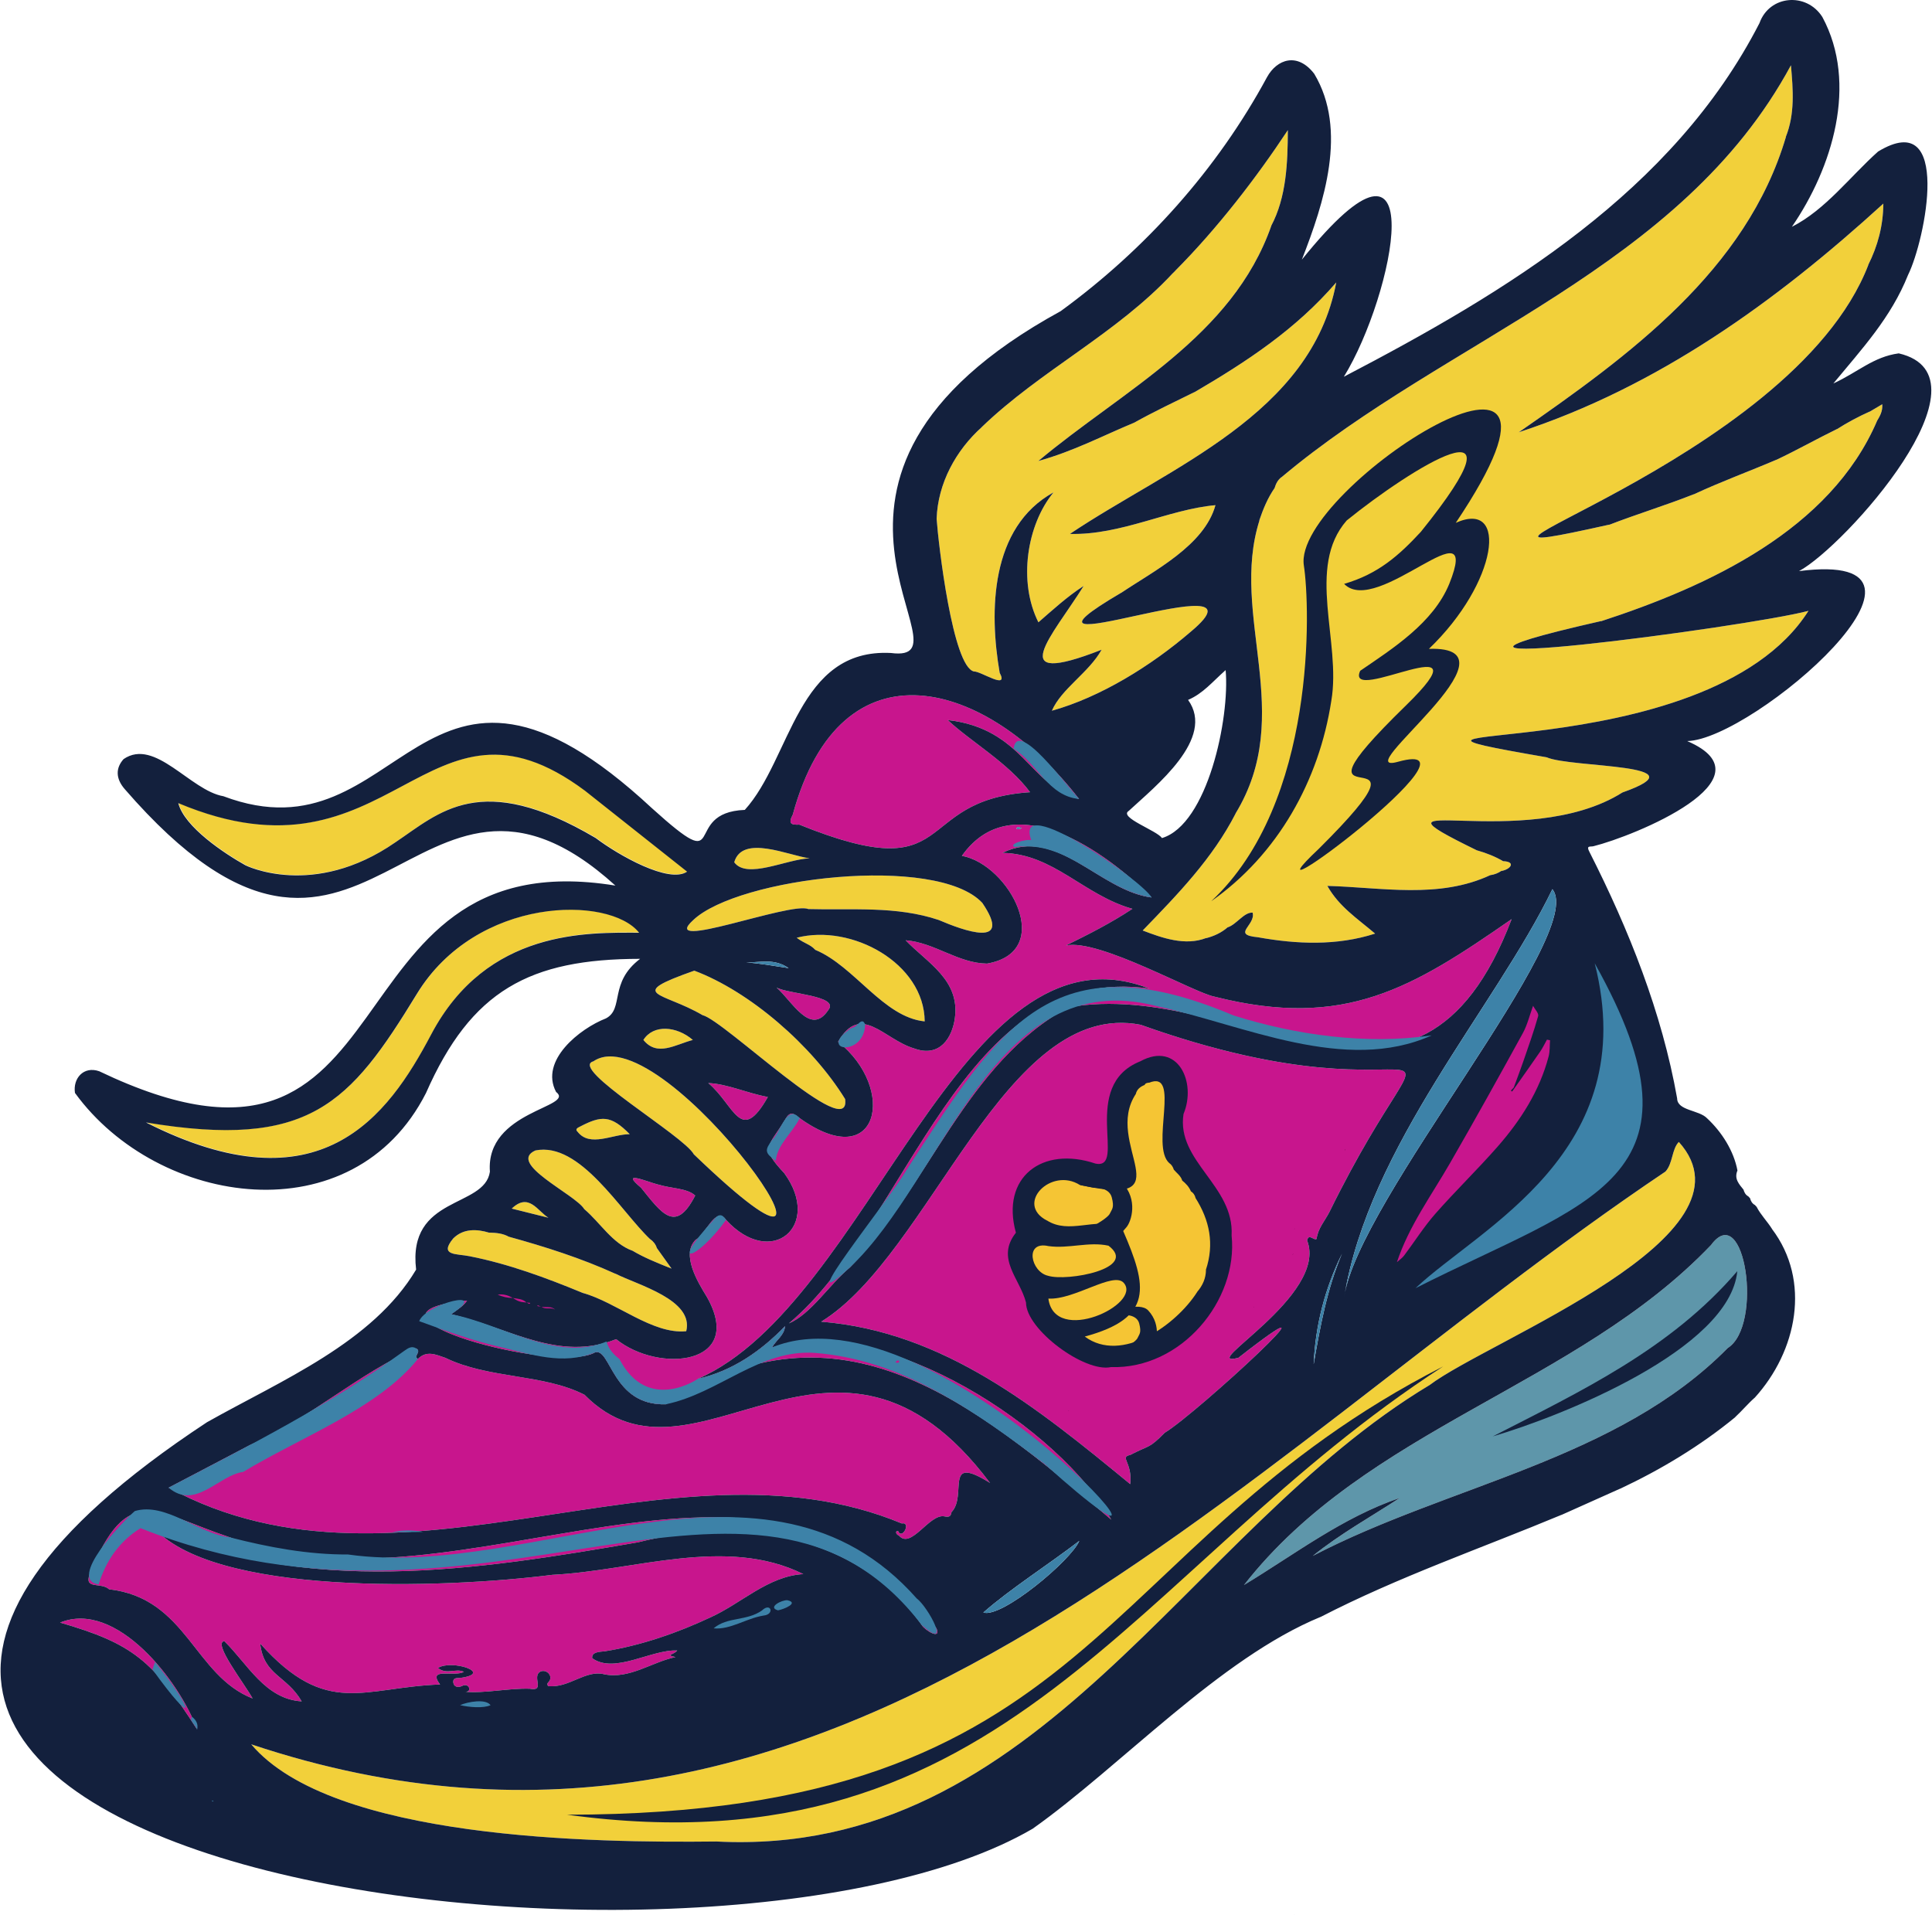 <svg width="558" height="553" viewBox="0 0 558 553" fill="none" xmlns="http://www.w3.org/2000/svg">
<g clip-path="url(#clip0_160_2645)">
<path d="M172.136 241.981C138.821 222.294 127.017 234.671 114.288 243.201C90.504 259.687 70.969 249.848 70.969 249.848C65.043 246.537 53.292 238.798 51.579 231.892C113.603 257.936 122.927 193.929 169.037 228.314L198.527 251.682C193.302 255.246 178.701 246.94 172.136 241.981Z" fill="#F2D03A"/>
<path d="M184.667 269.314C170.041 269.314 140.767 268.11 124.608 298.708C112.076 322.437 92.515 349.57 42.237 324.118C89.459 331.976 101.073 318.77 120.481 286.983C137.77 258.667 176.143 258.514 184.667 269.314Z" fill="#F2D03A"/>
<path d="M383.942 350.084C382.642 352.625 380.611 354.822 380.264 357.824C379.397 358.358 378.023 356.136 377.508 358.245C383.789 374.234 345.061 395.251 357.658 392.168C391.91 365.429 345.7 408.191 336.401 413.806C331.67 418.549 332.36 417.145 326.452 420.211C323.221 420.906 327.111 422.198 326.434 428.647C299.869 406.835 272.81 384.624 237.186 381.729C268.731 362.332 290.315 288.289 329.457 295.98C420.625 328.521 418.421 280.077 383.942 350.084Z" fill="#C8158D"/>
<path d="M72.151 417.378C89.022 410.116 104.173 396.142 120.235 389.459C121.829 390.462 119.252 391.624 120.695 392.487C123.238 389.938 125.887 391.244 128.611 392.161C141.216 398.287 156.88 396.736 168.813 402.836C200.662 435.088 240.974 368.339 285.951 428.313C272.316 419.744 279.544 431.844 274.814 436.737C274.583 437.98 274.219 438.25 272.612 437.937C268.318 437.338 263.065 447.609 259.605 443.475C258.921 443.296 258.354 442.219 259.36 442.142C260.541 444.954 263.284 439.465 260.452 440.002C193.629 412.286 115.818 466.168 48.71 429.675C56.739 425.463 64.436 421.408 72.151 417.378Z" fill="#C8158D"/>
<path d="M212.056 249.04C214.389 240.906 227.747 247.114 233.839 247.904C227.16 248.132 215.707 254.06 212.056 249.04Z" fill="#F2D03A"/>
<path d="M200.199 265.75C213.165 253.401 270.58 246.63 283.709 260.772L283.672 260.715C292.831 274.16 278.143 268.715 271.123 265.711C258.845 261.599 246.097 262.908 233.451 262.555C228.369 260.331 189.862 275.169 200.199 265.75Z" fill="#F2D03A"/>
<path d="M202.906 293.197C191.39 286.429 180.31 287.483 200.528 280.346C216.51 286.348 234.49 301.859 244.089 317.432C245.863 330.553 209.105 294.633 202.906 293.197Z" fill="#F2D03A"/>
<path d="M200.112 300.36C195.084 301.659 189.821 305.324 185.824 300.353C188.699 295.802 195.401 296.31 200.112 300.36Z" fill="#F2D03A"/>
<path d="M235.474 274.339C233.901 272.656 232.431 272.589 230.101 270.842C245.925 266.731 266.948 278.178 267.072 294.999C255.14 293.81 246.859 279.087 235.474 274.339Z" fill="#F2D03A"/>
<path d="M171.379 306.535C192.045 292.362 259.706 390.373 200.389 333.385C197.52 328.033 164.102 308.524 171.379 306.535Z" fill="#F2D03A"/>
<path d="M167.518 325.388C173.664 322.186 176.414 322.004 181.882 327.578C176.978 327.534 170.41 331.449 166.847 326.908C165.918 326.091 166.966 325.677 167.518 325.388Z" fill="#F2D03A"/>
<path d="M154.643 332.273C167.537 329.679 179.206 349.805 187.82 357.949L187.763 357.867C188.68 358.514 189.345 359.342 189.697 360.416L189.646 360.365C190.896 362.11 192.145 363.856 193.965 366.404C189.496 364.628 185.924 363.171 182.578 361.175L182.66 361.238C176.839 359.128 173.381 353.144 168.748 349.217C166.156 344.921 146.28 335.995 154.643 332.273Z" fill="#F2D03A"/>
<path d="M158.404 351.709C154.876 350.83 151.354 349.958 147.801 349.066C152.748 344.346 155.228 349.77 158.404 351.709Z" fill="#F2D03A"/>
<path d="M130.89 357.693C133.817 354.771 137.715 354.925 141.38 356.054L141.311 356.004C143.313 356.048 145.285 356.217 147.074 357.259L146.986 357.197C157.495 360.097 167.859 363.393 177.802 367.919L177.708 367.843C184.171 371.14 200.467 375.379 198.2 384.478C188.494 385.46 178.095 376.129 168.31 373.427C157.729 369.055 146.899 365.041 135.649 362.828C131.919 362.048 126.707 362.779 130.89 357.693Z" fill="#F2D03A"/>
<path d="M270.513 149.83C270.875 139.568 276.076 130.046 283.608 123.313L283.482 123.407C300.564 106.93 322.479 96.423 338.775 78.856L338.724 78.925L339.427 78.222L339.359 78.272C351.531 66.058 362.914 51.279 371.951 37.58C371.909 46.872 371.585 56.901 367.124 65.277L367.187 65.19C355.931 97.308 324.253 112.722 299.904 133.144C310.126 130.291 318.22 125.968 327.494 122.108L327.437 122.152C333.259 118.898 339.075 116.157 345.002 113.231L344.933 113.307C360.049 104.454 374.251 95.142 385.932 81.568C378.766 119.746 337.858 134.856 309.013 154.205C323.795 154.595 337.611 147.079 351.047 145.904C347.85 157.532 333.406 164.789 323.803 171.236L323.872 171.173C282.448 195.484 369.603 160.932 343.966 182.41C332.456 192.326 317.775 201.385 303.803 205.274C306.55 198.912 314.476 194.281 318.159 187.658C289.323 198.951 304.006 183.624 312.98 169.233C308.252 172.263 303.877 176.304 299.911 179.737C293.988 167.975 296.576 151.552 304.275 142.21C285.991 152.296 285.651 176.522 288.724 194.306C291.452 199.45 283.318 193.85 281.311 193.936C275.145 192.627 271.03 157.144 270.513 149.83Z" fill="#F2D03A"/>
<path d="M542.113 121.612C528.609 153.007 493.596 169.265 462.388 179.434L462.476 179.365C385.978 196.705 504.787 181.121 522.326 176.421C492.565 223.399 377.418 206.696 446.7 218.724C453.867 221.864 492.475 220.464 468.628 228.87L468.678 228.832C440.468 246.737 388.947 227.253 426.707 245.669L426.637 245.612C429.299 246.372 431.86 247.376 434.246 248.789L434.171 248.726C437.846 248.867 436.4 251.065 433.593 251.57L433.656 251.513C432.683 252.178 431.616 252.599 430.454 252.762L430.486 252.731C415.59 259.702 399.065 256.289 383.366 255.863C386.735 261.847 391.971 265.241 397.158 269.643C386.063 273.215 374.509 272.715 363.278 270.692C355.496 269.958 362.76 267.238 361.779 263.585C359.308 263.412 357.097 267.042 354.578 267.835L354.634 267.772C352.795 269.385 350.642 270.377 348.294 270.98L348.357 270.917C342.326 273.255 335.743 270.935 330.032 268.746C340.147 258.301 350.218 247.946 356.888 234.928L356.812 235.016C374.401 206.247 355.031 177.826 363.768 150.269L363.693 150.338C364.836 147 366.138 143.794 368.187 140.871L368.137 140.915C368.514 139.691 369.066 138.586 370.127 137.795L370.077 137.871C417.959 97.584 485.54 77.617 517.26 18.848C517.875 25.905 518.457 32.87 515.76 39.583L515.829 39.489C504.414 78.165 470.374 102.823 438.659 124.845C478.838 111.714 512.955 87.077 543.946 58.805C543.902 65.208 542.339 71.021 539.558 76.564L539.627 76.489C517.333 134.365 396.811 166.693 464.817 151.518L464.736 151.587C472.836 148.454 481.106 145.952 489.237 142.729L489.168 142.792C497.01 139.12 505.103 136.188 513.104 132.761L513.042 132.811C518.975 130.016 524.856 126.692 530.619 123.884L530.531 123.96C533.541 122.028 536.726 120.338 539.991 118.868L539.935 118.938C541.071 118.266 542.207 117.594 543.638 116.747C543.789 118.875 542.885 120.275 542.05 121.693L542.113 121.612Z" fill="#F2D03A"/>
<path d="M228.981 235.235C242.968 184.004 284.993 196.294 311.657 230.765C297.439 227.172 295.48 210.433 273.726 207.961C280.266 214.129 291.22 220.327 297.501 228.8C262.65 231.164 277.503 257.016 230.864 238.168C228.548 238.273 227.544 237.978 228.981 235.235Z" fill="#C8158D"/>
<path d="M221.764 316.845C213.858 330.772 212.213 319.222 204.563 312.815C209.906 313.015 215.537 315.639 221.764 316.845Z" fill="#C8158D"/>
<path d="M239.202 291.76C234.097 299.417 228.74 289.102 224.262 285.2C227.317 287.079 242.696 287.526 239.202 291.76Z" fill="#C8158D"/>
<path d="M185.127 343.021C178.875 337.796 186.841 341.322 190.338 342.199L190.243 342.123C193.435 343.24 198.497 343.117 200.79 345.298C195.09 356.459 191.047 350.343 185.077 342.958L185.127 343.021Z" fill="#C8158D"/>
<path d="M134.901 375.632C133.771 377.314 132.051 378.231 130.312 379.568C147.855 383.84 161.45 393.315 177.959 386.779C190.269 396.718 215.337 394.292 204.156 374.569C201.478 370.221 196.659 362.296 200.933 358.049C203.715 356.809 206.682 348.065 209.698 352.323C222.846 366.629 237.525 353.981 226.534 338.869C219.377 331.205 221.867 331.37 226.756 323.396C228.305 320.509 229.447 321.833 230.973 322.944C253.822 339.32 259.161 314.43 242.05 300.899C248.653 289.482 255.25 300.216 264.012 302.806C271.538 305.568 275.029 299.586 275.782 294.08C277.304 282.989 267.801 278.09 261.563 271.569C269.966 272.237 276.671 278.203 285.072 278.305C304.965 274.854 291.536 249.687 277.815 247.178C292.471 226.496 319.472 246.055 332.594 259.202C317.482 257.291 305.329 238.486 289.53 246.326C304.295 246.598 312.984 258.524 327.069 262.485C320.535 266.775 314.721 269.682 307.892 273.063C317.527 271.073 345.12 286.914 350.918 287.888C388.508 297.364 407.98 285.308 436.587 265.467C409.304 337.126 358.501 282.085 308.542 290.933C278.926 307.056 268.312 342.689 245.517 366.001C239.576 370.932 234.218 379.539 227.835 382.23C262.569 353.204 277.58 277.774 331.947 285.519C277.288 264.194 251.321 376.574 201.544 398.244C211.493 395.976 219.763 390.259 226.729 383.033C226.522 385.682 224.275 386.894 222.956 389.179C256.045 379.443 306.368 412.931 320.952 438.901C281.02 405.074 242.905 373.178 192.325 405.584C176.751 406.061 176.421 388.998 171.808 390.615C160.782 396.982 96.721 379.442 134.901 375.632Z" fill="#C8158D"/>
<path d="M25.883 454.673C36.955 427.628 44.817 436.856 66.461 444.041C132.037 470.08 224.164 400.588 270.509 470.389C271.792 473.776 266.989 470.709 266.27 469.413C247.748 442.965 213.75 438.005 184.259 445.447C138.192 453.421 87.793 461.47 43.919 440.65C60.852 461.086 128.079 458.85 159.555 454.838C183.257 453.659 209.672 443.548 232.019 454.629C221.846 455.214 214.142 463.077 205.253 467.1C195.871 471.521 185.149 475.277 174.592 476.935C173.205 477.078 170.813 477.084 171.039 478.924C177.521 483.569 188.103 476.335 195.59 476.702C194.52 478.04 191.985 477.888 195.095 478.603C188.379 479.973 181.735 485.087 174.479 483.557C169.09 482.201 164.253 487.662 158.308 486.97C157.737 486.181 158.402 485.961 158.635 485.559C159.755 483.926 157.754 482.024 156.105 482.778C153.436 484.129 157.642 488.617 153.015 487.737C146.84 487.552 139.728 489.171 134.184 488.597C136.538 488.922 135.543 485.772 133.386 486.971C132.388 487.436 131.083 487.298 130.926 485.954C130.743 484.373 132.219 484.718 133.173 484.586C142.535 483.202 130.417 479.19 126.487 481.749C128.998 483.801 131.71 481.723 133.97 482.866C131.32 484.42 123.247 481.403 127.096 486.513C104.989 487.299 94.387 496.207 75.149 474.692C76.156 483.903 82.818 483.903 87.14 491.391C76.566 490.74 71.534 480.598 64.797 474.015C61.273 474.303 70.69 486.386 72.965 490.556C56.012 483.935 54.005 461.607 31.506 459.014C29.2 456.867 24.238 459.21 25.883 454.673Z" fill="#C8158D"/>
<path d="M56.947 499.52C44.105 479.569 38.427 474.754 17.354 468.631C33.63 462.019 51.877 485.593 56.947 499.52Z" fill="#C8158D"/>
<path d="M494.17 359.601C503.971 346.314 509.304 382.867 499.009 389.335C467.14 421.678 418.44 428.891 379.141 449.389C387.032 443.03 395.852 438.133 404.314 432.621C387.794 438.233 374.02 448.873 359.291 457.788C394.852 412.323 455.294 400.321 494.17 359.601Z" fill="#5E96AA"/>
<path d="M481.026 338.363C483.184 336.001 482.818 331.915 484.88 329.812C509.441 357.05 430.179 386.963 412.9 400.028C342.248 442.434 300.634 536.64 206.932 531.861C171.747 532.258 95.862 531.344 72.565 503.795C241.025 560.041 354.647 423.283 481.026 338.363Z" fill="#F2D03A"/>
<path d="M542.113 121.613C528.609 153.009 493.596 169.264 462.388 179.435L462.476 179.364C385.978 196.705 504.787 181.121 522.326 176.421C492.565 223.4 377.418 206.696 446.7 218.724C453.867 221.864 492.475 220.464 468.628 228.87L468.678 228.832C440.468 246.737 388.947 227.253 426.706 245.669L426.637 245.612C429.299 246.372 431.86 247.376 434.246 248.789L434.17 248.726C437.846 248.867 436.399 251.065 433.593 251.57L433.656 251.513C432.683 252.179 431.615 252.599 430.454 252.762L430.485 252.731C415.589 259.702 399.065 256.289 383.366 255.864C386.735 261.847 391.971 265.242 397.158 269.643C386.063 273.216 374.509 272.715 363.278 270.692C355.496 269.958 362.76 267.238 361.779 263.585C359.308 263.412 357.097 267.042 354.577 267.835L354.634 267.772C352.795 269.386 350.641 270.377 348.294 270.98L348.356 270.917C342.325 273.255 335.743 270.936 330.032 268.746C340.147 258.301 350.218 247.947 356.888 234.928L356.812 235.016C374.401 206.247 355.031 177.827 363.768 150.269L363.693 150.338C364.836 146.999 366.138 143.795 368.187 140.872L368.137 140.915C368.514 139.691 369.066 138.587 370.127 137.797L370.077 137.871C417.959 97.586 485.54 77.616 517.26 18.849C517.875 25.905 518.457 32.87 515.76 39.582L515.829 39.489C504.413 78.165 470.374 102.824 438.659 124.844C478.838 111.713 512.955 87.076 543.946 58.805C543.902 65.207 542.339 71.022 539.558 76.565L539.627 76.49C517.333 134.365 396.811 166.692 464.817 151.518L464.736 151.587C472.836 148.454 481.106 145.953 489.237 142.73L489.168 142.793C497.01 139.12 505.103 136.188 513.104 132.762L513.042 132.811C518.975 130.016 524.856 126.692 530.619 123.883L530.531 123.96C533.541 122.027 536.726 120.339 539.991 118.868L539.934 118.939C541.071 118.266 542.207 117.594 543.638 116.748C543.789 118.876 542.885 120.276 542.05 121.693L542.113 121.613ZM481.026 338.363C483.184 336.001 482.817 331.916 484.88 329.813C509.44 357.051 430.179 386.963 412.9 400.028C342.248 442.434 300.634 536.64 206.931 531.861C171.746 532.258 95.862 531.345 72.565 503.795C241.025 560.041 354.647 423.284 481.026 338.363ZM494.171 359.6C503.972 346.313 509.304 382.866 499.01 389.334C467.141 421.677 418.441 428.89 379.141 449.388C387.032 443.028 395.852 438.132 404.315 432.621C387.795 438.232 374.021 448.872 359.292 457.787C394.852 412.322 455.295 400.32 494.171 359.6ZM56.947 499.52C44.104 479.569 38.427 474.754 17.354 468.631C33.631 462.019 51.876 485.593 56.947 499.52ZM25.886 454.673C36.956 427.628 44.818 436.856 66.463 444.041C132.038 470.08 224.166 400.588 270.511 470.389C271.794 473.776 266.991 470.709 266.271 469.413C247.749 442.965 213.753 438.005 184.262 445.447C138.193 453.421 87.794 461.47 43.92 440.65C60.854 461.086 128.082 458.85 159.557 454.838C183.258 453.659 209.673 443.548 232.021 454.629C221.846 455.214 214.146 463.077 205.256 467.1C195.873 471.521 185.149 475.277 174.593 476.935C173.207 477.078 170.816 477.084 171.041 478.924C177.523 483.569 188.106 476.335 195.593 476.702C194.522 478.04 191.988 477.888 195.096 478.603C188.38 479.973 181.737 485.087 174.481 483.557C169.092 482.201 164.254 487.662 158.311 486.97C157.74 486.181 158.404 485.961 158.637 485.559C159.758 483.926 157.756 482.024 156.106 482.778C153.438 484.129 157.644 488.617 153.018 487.737C146.841 487.552 139.73 489.171 134.185 488.597C136.54 488.922 135.546 485.771 133.388 486.971C132.389 487.436 131.085 487.298 130.926 485.954C130.745 484.372 132.222 484.718 133.174 484.586C142.536 483.202 130.418 479.19 126.489 481.748C129.001 483.801 131.711 481.723 133.973 482.866C131.321 484.42 123.247 481.403 127.099 486.513C104.991 487.299 94.388 496.207 75.151 474.692C76.156 483.903 82.819 483.902 87.14 491.391C76.568 490.74 71.536 480.598 64.799 474.015C61.274 474.303 70.693 486.386 72.966 490.556C56.014 483.935 54.007 461.607 31.509 459.014C29.203 456.867 24.239 459.21 25.886 454.673ZM72.151 417.379C89.024 410.117 104.173 396.143 120.236 389.459C121.831 390.463 119.253 391.625 120.694 392.488C123.236 389.939 125.885 391.245 128.612 392.162C141.215 398.287 156.88 396.736 168.814 402.837C200.663 435.089 240.973 368.34 285.951 428.314C272.316 419.745 279.544 431.845 274.814 436.738C274.583 437.981 274.219 438.251 272.612 437.937C268.318 437.339 263.065 447.61 259.606 443.475C258.919 443.297 258.354 442.22 259.359 442.143C260.542 444.955 263.285 439.466 260.451 440.003C193.63 412.287 115.818 466.169 48.711 429.676C56.738 425.464 64.436 421.409 72.151 417.379ZM311.727 445.037C309.314 450.738 289.253 467.457 284.013 465.731C291.484 459.114 302.955 451.768 311.727 445.037ZM387.604 362.061C383.272 372.306 381.289 383.147 379.412 394.014C379.895 382.796 382.657 372.149 387.604 362.061ZM383.944 350.083C382.644 352.624 380.612 354.821 380.266 357.824C379.399 358.357 378.024 356.135 377.509 358.244C383.791 374.233 345.062 395.25 357.659 392.167C391.912 365.428 345.702 408.19 336.403 413.805C331.672 418.548 332.361 417.144 326.453 420.21C323.223 420.906 327.112 422.198 326.435 428.647C299.87 406.834 272.811 384.623 237.187 381.728C268.732 362.331 290.317 288.288 329.459 295.979C420.627 328.52 418.423 280.077 383.944 350.083ZM448.358 256.818C458.681 269.643 391.97 346.807 388.212 374.747C395.323 330.852 431.795 291.06 448.358 256.818ZM398.395 287.741C398.495 287.634 398.589 287.534 398.69 287.427C398.723 287.66 398.587 287.695 398.395 287.741ZM134.901 375.633C133.77 377.315 132.052 378.232 130.311 379.569C147.854 383.841 161.451 393.317 177.959 386.78C190.269 396.719 215.337 394.293 204.155 374.57C201.479 370.222 196.658 362.297 200.932 358.05C203.716 356.81 206.681 348.066 209.698 352.324C222.846 366.63 237.525 353.982 226.533 338.87C219.378 331.206 221.865 331.371 226.755 323.397C228.303 320.51 229.448 321.834 230.972 322.945C253.821 339.321 259.161 314.431 242.049 300.9C248.655 289.482 255.249 300.217 264.012 302.807C271.538 305.569 275.028 299.587 275.782 294.081C277.304 282.99 267.8 278.091 261.563 271.57C269.966 272.238 276.671 278.204 285.072 278.306C304.965 274.855 291.536 249.688 277.815 247.179C292.471 226.497 319.472 246.056 332.594 259.203C317.482 257.292 305.329 238.487 289.529 246.327C304.295 246.599 312.984 258.525 327.069 262.487C320.535 266.776 314.721 269.683 307.891 273.064C317.527 271.074 345.12 286.915 350.918 287.889C388.508 297.365 407.98 285.309 436.587 265.468C409.304 337.128 358.501 282.086 308.542 290.934C278.926 307.057 268.312 342.69 245.517 366.002C239.576 370.933 234.217 379.54 227.834 382.231C262.568 353.205 277.58 277.775 331.947 285.521C277.288 264.195 251.32 376.575 201.544 398.245C211.494 395.977 219.763 390.26 226.727 383.034C226.522 385.683 224.273 386.895 222.955 389.18C256.045 379.444 306.368 412.932 320.952 438.902C281.019 405.075 242.903 373.179 192.326 405.585C176.751 406.061 176.422 388.999 171.807 390.616C160.782 396.983 96.722 379.443 134.901 375.633ZM130.89 357.692C133.817 354.77 137.715 354.923 141.38 356.053L141.312 356.003C143.313 356.047 145.284 356.216 147.074 357.259L146.986 357.196C157.493 360.096 167.859 363.392 177.803 367.918L177.707 367.842C184.169 371.139 200.468 375.378 198.201 384.477C188.493 385.459 178.094 376.128 168.309 373.426C157.729 369.055 146.898 365.04 135.648 362.827C131.92 362.047 126.706 362.778 130.89 357.692ZM158.404 351.709C154.876 350.83 151.354 349.958 147.802 349.066C152.749 344.346 155.228 349.769 158.404 351.709ZM154.643 332.274C167.538 329.68 179.208 349.805 187.82 357.949L187.763 357.867C188.68 358.514 189.347 359.343 189.698 360.416L189.646 360.366C190.898 362.111 192.147 363.856 193.967 366.405C189.498 364.628 185.926 363.172 182.58 361.176L182.659 361.238C176.839 359.129 173.383 353.144 168.749 349.217C166.157 344.922 146.281 335.996 154.643 332.274ZM167.519 325.387C173.665 322.186 176.414 322.004 181.882 327.578C176.979 327.534 170.412 331.449 166.849 326.907C165.918 326.09 166.967 325.676 167.519 325.387ZM185.127 343.021C178.876 337.796 186.84 341.322 190.338 342.199L190.245 342.124C193.435 343.24 198.497 343.117 200.789 345.298C195.09 356.459 191.049 350.343 185.078 342.958L185.127 343.021ZM171.381 306.536C192.046 292.363 259.707 390.374 200.389 333.386C197.523 328.033 164.103 308.525 171.381 306.536ZM184.586 269.384C169.962 269.384 140.686 268.179 124.527 298.777C111.997 322.506 92.436 349.639 42.158 324.187C89.378 332.045 100.993 318.839 120.403 287.052C137.69 258.736 176.062 258.583 184.586 269.384ZM172.057 242.049C138.739 222.362 126.937 234.739 114.207 243.269C90.424 259.755 70.888 249.916 70.888 249.916C64.961 246.605 53.211 238.866 51.498 231.96C113.523 258.004 122.846 193.997 168.957 228.382L198.445 251.75C193.221 255.314 178.621 247.009 172.057 242.049ZM235.474 274.338C233.901 272.654 232.43 272.588 230.099 270.842C245.926 266.73 266.947 278.177 267.07 294.998C255.139 293.808 246.859 279.086 235.474 274.338ZM239.202 291.758C234.099 299.416 228.74 289.101 224.262 285.198C227.318 287.077 242.697 287.525 239.202 291.758ZM215.573 277.967C219.485 278.036 223.559 276.693 227.784 279.618C223.282 278.94 219.452 278.243 215.573 277.967ZM200.111 300.359C195.085 301.658 189.822 305.323 185.825 300.352C188.699 295.801 195.403 296.309 200.111 300.359ZM221.764 316.844C213.857 330.771 212.213 319.221 204.562 312.813C209.904 313.014 215.535 315.638 221.764 316.844ZM202.906 293.196C191.389 286.428 180.309 287.482 200.529 280.346C216.509 286.347 234.489 301.858 244.089 317.431C245.863 330.552 209.105 294.632 202.906 293.196ZM200.199 265.751C213.165 253.402 270.581 246.631 283.71 260.773L283.673 260.716C292.832 274.161 278.144 268.716 271.124 265.712C258.845 261.599 246.099 262.909 233.451 262.556C228.369 260.332 189.863 275.17 200.199 265.751ZM212.059 249.04C214.39 240.905 227.749 247.114 233.841 247.904C227.161 248.131 215.71 254.059 212.059 249.04ZM228.981 235.236C242.969 184.006 284.994 196.295 311.658 230.766C297.44 227.173 295.481 210.434 273.728 207.962C280.267 214.13 291.221 220.328 297.502 228.801C262.65 231.165 277.505 257.017 230.865 238.169C228.55 238.274 227.546 237.979 228.981 235.236ZM343.14 202.147C347.471 200.295 350.158 196.924 353.987 193.54C355.234 207.449 348.747 238.092 335.608 242.049C334.083 239.837 323.038 236.076 326.001 234.207C333.761 227.02 351.16 213.284 343.14 202.147ZM270.515 149.83C270.877 139.567 276.078 130.047 283.61 123.312L283.484 123.408C300.566 106.928 322.482 96.424 338.777 78.857L338.727 78.926L339.43 78.223L339.361 78.272C351.533 66.058 362.917 51.28 371.953 37.581C371.911 46.871 371.587 56.902 367.126 65.278L367.189 65.191C355.934 97.308 324.255 112.721 299.906 133.143C310.128 130.291 318.222 125.967 327.496 122.107L327.44 122.151C333.262 118.898 339.077 116.158 345.004 113.231L344.935 113.306C360.051 104.455 374.253 95.142 385.934 81.567C378.769 119.746 337.86 134.856 309.015 154.206C323.798 154.596 337.613 147.079 351.049 145.904C347.852 157.53 333.409 164.789 323.805 171.235L323.874 171.172C282.45 195.484 369.605 160.932 343.969 182.409C332.458 192.326 317.777 201.385 303.805 205.274C306.553 198.911 314.479 194.281 318.162 187.658C289.325 198.952 304.008 183.625 312.982 169.234C308.255 172.262 303.88 176.303 299.913 179.737C293.99 167.976 296.579 151.551 304.277 142.209C285.993 152.295 285.653 176.523 288.726 194.306C291.454 199.45 283.32 193.85 281.313 193.936C275.147 192.627 271.032 157.143 270.515 149.83ZM548.397 102.058C541.093 103.035 536.611 107.483 529.508 110.758C537.884 100.619 546.157 91.735 551.083 79.414C556.065 69.353 563.938 30.715 542.425 43.769C534.309 51.019 527.242 60.581 517.53 65.504C529.186 48.562 536.74 24.178 526.326 4.9C521.762 -2.287 511.079 -1.458 508.177 6.665C483.2 55.354 435.124 84.287 388.137 108.806C402.545 85.473 414.557 27.124 376.003 74.989C382.419 58.563 389.297 37.529 379.583 21.323C374.722 14.989 368.802 17.103 365.952 22.264C351.538 48.938 330.814 72.021 306.354 89.86C217.61 138.384 283.139 191.951 257.335 188.597C230.209 187.17 228.526 219.147 215.112 233.913C196.309 234.647 211.126 254.05 188.353 233.482C120.908 170.694 116.845 249.681 64.524 229.966C54.968 228.337 44.774 213.031 35.698 219.238C33.43 221.758 33.318 224.802 36.041 227.928C105.754 308.335 119.069 202.5 177.74 255.776C91.95 241.821 121.243 353.733 28.648 309.392C24.121 307.829 21.013 311.489 21.653 315.664C45.724 348.764 102.097 356.904 123.03 315.698C136.084 286.051 152.944 276.963 184.877 276.931C175.79 283.839 180.32 291.331 175.005 294.133C167.469 297.069 155.81 306.259 160.6 315.362C166.39 319.84 140.194 320.717 141.493 338.408C139.975 349.021 117.616 345.204 120.183 366.683C107.64 387.77 81.394 398.595 59.791 410.762C-135.491 539.238 203.326 583.62 298.262 528.165C298.412 528.171 298.111 528.165 298.262 528.165C323.772 510.079 352.233 479.005 381.42 466.99L381.383 467.027C403.741 455.477 427.914 447.135 451.032 437.498L450.963 437.548C456.625 435.012 462.281 432.476 467.943 429.946L467.875 430.003C479.752 424.417 491.045 417.623 501.208 409.28L501.114 409.331C503.129 407.472 504.844 405.392 506.821 403.656L506.764 403.731C519 390.268 523.182 369.949 511.736 354.886L511.805 354.955C510.418 352.741 508.549 350.901 507.367 348.602L507.461 348.683C507.235 348.439 507.003 348.2 506.777 347.955L506.821 348.018C506.073 347.597 505.672 346.919 505.458 346.109L505.559 346.204C505.333 345.953 505.1 345.708 504.874 345.457L504.925 345.526C504.171 345.105 503.788 344.415 503.562 343.611L503.632 343.686C502.319 342.042 500.781 340.51 501.811 338.062C500.749 332.4 497.298 326.944 493.016 322.964C490.715 320.563 484.419 320.808 484.39 317.234C479.992 292.395 470.455 268.511 459.074 246.07C457.994 244.081 459.337 244.633 460.222 244.407C471.958 241.489 512.605 224.932 487.299 214.035C506.346 213.651 570.129 158.472 519.595 164.945C532.813 157.86 576.882 108.71 548.397 102.058ZM513.701 357.993C513.711 358.009 513.716 358.025 513.732 358.031L513.701 357.993ZM512.979 356.756C512.981 356.802 513.011 356.824 513.048 356.844L512.979 356.756ZM509.218 351.132C509.229 351.157 509.258 351.187 509.281 351.201L509.218 351.132ZM447.893 438.791C447.88 438.804 447.868 438.81 447.855 438.823L447.906 438.791H447.893ZM373.837 552.93V552.961L373.887 552.898C373.868 552.911 373.856 552.917 373.837 552.93Z" fill="#13203D"/>
<path d="M40.585 441.364C34.426 445.205 30.602 450.782 28.482 457.627C19.363 456.226 35.337 439.495 38.945 436.422C47.856 433.759 57.282 442.98 66.465 444.036C77.642 446.893 88.922 449.017 100.518 448.967C154.238 456.561 221.514 412.786 264.76 461.654C268.082 464.12 275.029 477.107 266.273 469.41C218.1 406.549 139.779 480.912 40.585 441.364Z" fill="#3D82A8"/>
<path d="M259.694 393.102C259.219 392.673 258.966 393.137 258.604 393.427C259.008 393.642 259.714 393.781 259.694 393.102ZM175.178 387.462C175.761 389.597 177.156 391.171 178.887 392.494L178.885 392.49C187.055 408.274 201.541 398.248 201.541 398.247C211.49 395.973 219.766 390.266 226.724 383.032C226.519 385.682 224.272 386.893 222.952 389.179C271.072 369.169 360.701 475.951 301.609 422.746C281.327 407.311 260.432 392.712 235.396 390.749C219.389 389.6 207.572 402.45 192.322 405.576C176.71 406.052 176.445 389.007 171.806 390.614C162.416 394.418 153.461 391.118 144.47 389.046C136.477 387.204 128.762 384.391 121.073 381.58C123.014 376.459 142.033 371.872 130.31 379.572C145.003 382.354 160.641 393.517 175.178 387.462Z" fill="#3D82A8"/>
<path d="M356.286 293.29C374.403 298.977 394.609 301.795 413.497 299.044C388.515 310.239 359.256 296.054 334.01 290.566C287.051 278.353 272.751 340.453 245.515 365.998C227.288 382.899 257.197 346.029 261.873 337.814C288.762 296.449 303.892 271.124 356.286 293.29Z" fill="#3D82A8"/>
<path d="M120.697 392.488C109.264 406.757 86.674 415.164 70.23 425.122C63.056 426.106 56.446 436.253 48.71 429.675C72.26 417.398 95.394 405.645 116.857 390.078C117.983 389.278 118.99 388.667 120.233 389.464C121.841 390.461 119.237 391.63 120.697 392.488Z" fill="#3D82A8"/>
<path d="M293.159 244.654C290.854 243.863 296.558 242.197 297.859 242.671C292.547 228.216 330.207 254.56 332.592 259.203C318.07 256.94 308.692 242.467 293.159 244.654Z" fill="#3D82A8"/>
<path d="M295.151 239.203C294.416 238.958 293.751 238.535 293.581 239.306C293.522 239.573 294.392 239.528 295.151 239.203Z" fill="#F2E1C1"/>
<path d="M311.726 445.037C309.317 450.735 289.249 467.455 284.009 465.73C291.482 459.111 302.955 451.765 311.726 445.037Z" fill="#3D82A8"/>
<path d="M292.756 216.237C293.78 207.245 308.497 227.582 311.656 230.765C302.71 229.89 299.779 220.675 292.756 216.237Z" fill="#3D82A8"/>
<path d="M230.972 322.945C228.953 327.072 224.389 330.67 224.067 335.3C220.873 332.97 220.792 332.228 223.039 329.22C225.475 326.974 227.19 318.766 230.972 322.945Z" fill="#3D82A8"/>
<path d="M379.41 394.014C379.894 382.792 382.657 372.149 387.603 362.061C383.271 372.305 381.285 383.145 379.41 394.014Z" fill="#3D82A8"/>
<path d="M209.698 352.327C201.41 363.838 192.749 366.671 206.17 352.267C207.502 350.588 208.55 350.503 209.698 352.327Z" fill="#3D82A8"/>
<path d="M249.876 295.881C249.624 305.478 235.651 303.566 246.007 296.852C247.591 296.792 248.87 293.415 249.876 295.881Z" fill="#3D82A8"/>
<path d="M44.044 482.186C44.281 481.464 44.517 480.742 44.754 480.02C56.676 494.736 56.528 499.589 44.044 482.186Z" fill="#3D82A8"/>
<path d="M227.784 279.62C223.284 278.937 219.457 278.24 215.577 277.966C219.482 278.033 223.56 276.695 227.784 279.62Z" fill="#3D82A8"/>
<path d="M113.188 442.551C116.222 441.836 119.265 441.905 122.311 442.458C119.27 442.489 116.229 442.52 113.188 442.551Z" fill="#3D82A8"/>
<path d="M55.473 495.855C56.615 496.774 57.317 497.893 56.945 499.523C56.627 498.394 54.475 496.726 55.473 495.855Z" fill="#3D82A8"/>
<path d="M61.801 520.204C61.454 520.326 61.177 520.45 61.27 519.983C61.447 520.041 61.674 520.335 61.801 520.204Z" fill="#3D82A8"/>
<path d="M384.514 202.37C380.984 225.442 369.089 246.766 349.822 260.292C380.376 231.863 378.386 174.944 376.582 163.337C373.12 141.061 467.196 81.394 420.456 151.006C435.749 144.178 432.627 168.31 412.7 187.403C441.617 186.409 388.42 224.288 403.749 220.022C432.191 212.105 354.982 269.551 380.902 245.144C419.7 206.602 366.196 242.612 406.027 203.788C430.998 179.448 388.237 204.082 392.847 193.744C402.299 187.28 413.953 179.899 418.574 168.636C428.261 144.501 397.721 178.475 388.212 168.635C398.032 165.785 404.063 160.427 410.39 153.577C442.952 113.178 407.489 135.325 388.958 150.321C377.138 163.808 387.426 185.385 384.514 202.37Z" fill="#13203D"/>
<path d="M320.857 394.844C313.234 396.484 296.317 383.945 296.335 376.2C294.563 369.235 287.507 363.505 293.415 356.033C288.986 340.023 300.992 330.88 316.409 336.069C325.681 337.945 311.666 313.591 329.319 306.537C340.197 300.608 345.653 312.625 341.825 321.74C339.694 335.429 356.518 342.439 355.712 356.838C357.656 375.567 341.197 395.499 320.857 394.844Z" fill="#13203D"/>
<path d="M373.285 362.338C373.386 362.251 373.486 362.164 373.587 362.076C373.487 362.144 373.388 362.395 373.285 362.338Z" fill="#000307"/>
<path d="M388.368 332.279C388.435 332.175 388.503 332.071 388.57 331.967C388.66 332.18 388.366 332.185 388.368 332.279Z" fill="#000307"/>
<path d="M362.001 377.416C362.069 377.466 362.137 377.516 362.205 377.566C362.138 377.524 362.072 377.357 362.001 377.416Z" fill="#000307"/>
<path d="M308.745 407.49C308.661 407.46 308.576 407.43 308.492 407.4C308.575 407.425 308.678 407.57 308.745 407.49Z" fill="#000307"/>
<path d="M373.919 354.812C373.879 354.89 373.838 354.968 373.798 355.047C373.833 354.969 373.996 354.882 373.919 354.812Z" fill="#000307"/>
<path d="M416.807 394.649C326.425 453.195 291.063 541.47 163.792 524.123C317.848 524.013 314.791 446.718 416.807 394.649Z" fill="#13203D"/>
<path d="M431.146 414.856C456.529 401.851 482.561 389.589 501.765 367.14C499.58 389.726 451.045 409.015 431.146 414.856Z" fill="#13203D"/>
<path d="M295.151 239.203C294.392 239.528 293.522 239.573 293.581 239.306C293.751 238.535 294.416 238.958 295.151 239.203Z" fill="#3D82A8"/>
<path d="M337.735 335.952C332.091 331.002 341.288 308.779 331.804 312.743L331.88 312.682C331.36 312.769 330.802 312.784 330.57 313.398L330.636 313.342C329.386 313.819 328.399 314.558 328.046 315.931L328.108 315.866C318.36 330.35 342.885 349.102 311.848 342.228L311.914 342.264C303.627 336.977 293.046 347.665 302.369 352.515L302.304 352.445C308.802 356.643 316.27 351.524 323.103 354.335L323.035 354.268C323.485 354.679 323.936 355.089 324.386 355.5L324.369 355.47C331.35 371.511 333.246 380.645 313.303 386.024C323.926 393.896 339.722 382.732 345.829 373.056L345.77 373.119C347.356 371.291 348.282 369.199 348.315 366.75L348.262 366.822C350.779 359.331 349.382 352.409 345.218 345.89L345.291 345.962C345.082 345.145 344.646 344.493 343.913 344.053L343.965 344.1C343.425 342.786 342.489 341.792 341.397 340.925L341.461 340.998C341.071 339.603 339.83 338.805 338.95 337.735L339.021 337.81C338.77 337.025 338.366 336.349 337.662 335.884L337.735 335.952Z" fill="#F5C534"/>
<path d="M320.092 359.731L320.119 359.773C314.463 358.536 308.668 360.717 302.812 359.897C295.781 358.311 297.742 367.361 302.686 368.463C308.125 370.194 329.063 366.406 320.092 359.731Z" fill="#F5C534"/>
<path d="M302.788 375.059C304.625 388.651 330.017 376.659 324.551 370.507C321.56 367.141 310.277 375.497 302.788 375.059Z" fill="#F5C534"/>
<path d="M220.482 466.614C215.455 467.432 210.944 470.756 206.106 470.3C210.071 466.896 215.63 468.256 220.067 465.137C222.628 462.654 223.876 466.28 220.482 466.614Z" fill="#3D82A8"/>
<path d="M224.693 465.1C221.513 464.214 225.917 462.025 227.417 462.175C230.885 462.942 226.392 464.801 224.693 465.1Z" fill="#3D82A8"/>
<path d="M141.688 492.496C139.577 493.446 135.479 493.082 132.874 492.483C135.187 491.467 140.331 490.574 141.688 492.496Z" fill="#3D82A8"/>
<path d="M448.356 256.818C458.68 269.643 391.968 346.808 388.21 374.748C395.321 330.853 431.794 291.061 448.356 256.818Z" fill="#3D82A8"/>
<path d="M460.59 278.225C495.67 340.868 458.657 346.794 408.823 372.057C427.276 354.592 474.408 332.783 460.59 278.225Z" fill="#3D82A8"/>
<path d="M160.361 378.314C159.385 377.418 157.594 378.378 156.457 377.436C157.755 377.665 159.44 377.182 160.361 378.314Z" fill="#C8158D"/>
<path d="M156.233 377.365C155.916 377.238 154.979 377.414 155.278 376.969C155.6 377.099 155.921 377.223 156.233 377.365Z" fill="#C8158D"/>
<path d="M153.112 376.293C153.017 376.943 152.454 376.301 152.057 376.192C152.408 376.223 152.76 376.261 153.112 376.293Z" fill="#C8158D"/>
<path d="M150.036 375.871C149.346 375.698 148.757 375.233 148.122 374.892C149.499 375.113 151.009 375.135 152.045 376.191C151.392 376.104 150.677 376.118 150.036 375.871Z" fill="#C8158D"/>
<path d="M148.109 374.886C146.603 374.874 145.103 374.562 143.746 373.894C145.498 373.693 146.835 374.127 148.109 374.886Z" fill="#C8158D"/>
<path d="M442.78 290.504C443.306 291.5 444.474 292.667 444.251 293.464C443.017 297.863 441.469 302.179 439.978 306.507C439.101 309.056 438.129 311.574 437.201 314.107C436.924 314.396 436.645 314.684 436.366 314.972C436.486 315.07 436.606 315.168 436.727 315.265C436.962 314.934 437.197 314.604 437.432 314.273C439.903 310.761 442.4 307.266 444.83 303.727C445.579 302.636 446.145 301.424 446.795 300.268C447.09 300.327 447.386 300.387 447.682 300.446C447.559 302.002 447.669 303.615 447.278 305.104C444.657 315.082 439.199 323.592 432.443 331.282C426.665 337.858 420.344 343.971 414.564 350.546C411.245 354.321 408.549 358.624 405.518 362.649C404.97 363.376 404.154 363.908 403.46 364.529C406.91 354.127 413.393 345.3 418.807 335.907C425.961 323.497 432.918 310.977 439.808 298.424C441.154 295.972 441.807 293.153 442.78 290.504Z" fill="#C8158D"/>
<path d="M311.916 342.263L315.92 343.038C315.92 343.038 320.297 342.742 321.101 345.821C321.904 348.901 321.121 349.221 320.562 350.478C320.003 351.736 316.296 353.778 316.296 353.778L322.3 357.405C322.672 357.647 321.534 358.819 325.321 354.469C326.787 352.785 328.752 346.45 324.126 341.593C321.155 338.474 311.916 342.263 311.916 342.263Z" fill="#13203D"/>
<path d="M321.099 379.095L324.557 379.786C324.557 379.786 328.338 379.522 329.032 382.264C329.726 385.005 329.05 385.29 328.567 386.409C328.083 387.529 324.882 389.347 324.882 389.347L330.067 392.576C330.389 392.791 329.406 393.834 332.676 389.962C333.942 388.463 335.64 382.823 331.644 378.499C329.078 375.723 321.099 379.095 321.099 379.095Z" fill="#13203D"/>
</g>
<defs>
<clipPath id="clip0_160_2645">
<rect width="557.678" height="553" fill="white" transform="translate(0.161)"/>
</clipPath>
</defs>
</svg>
